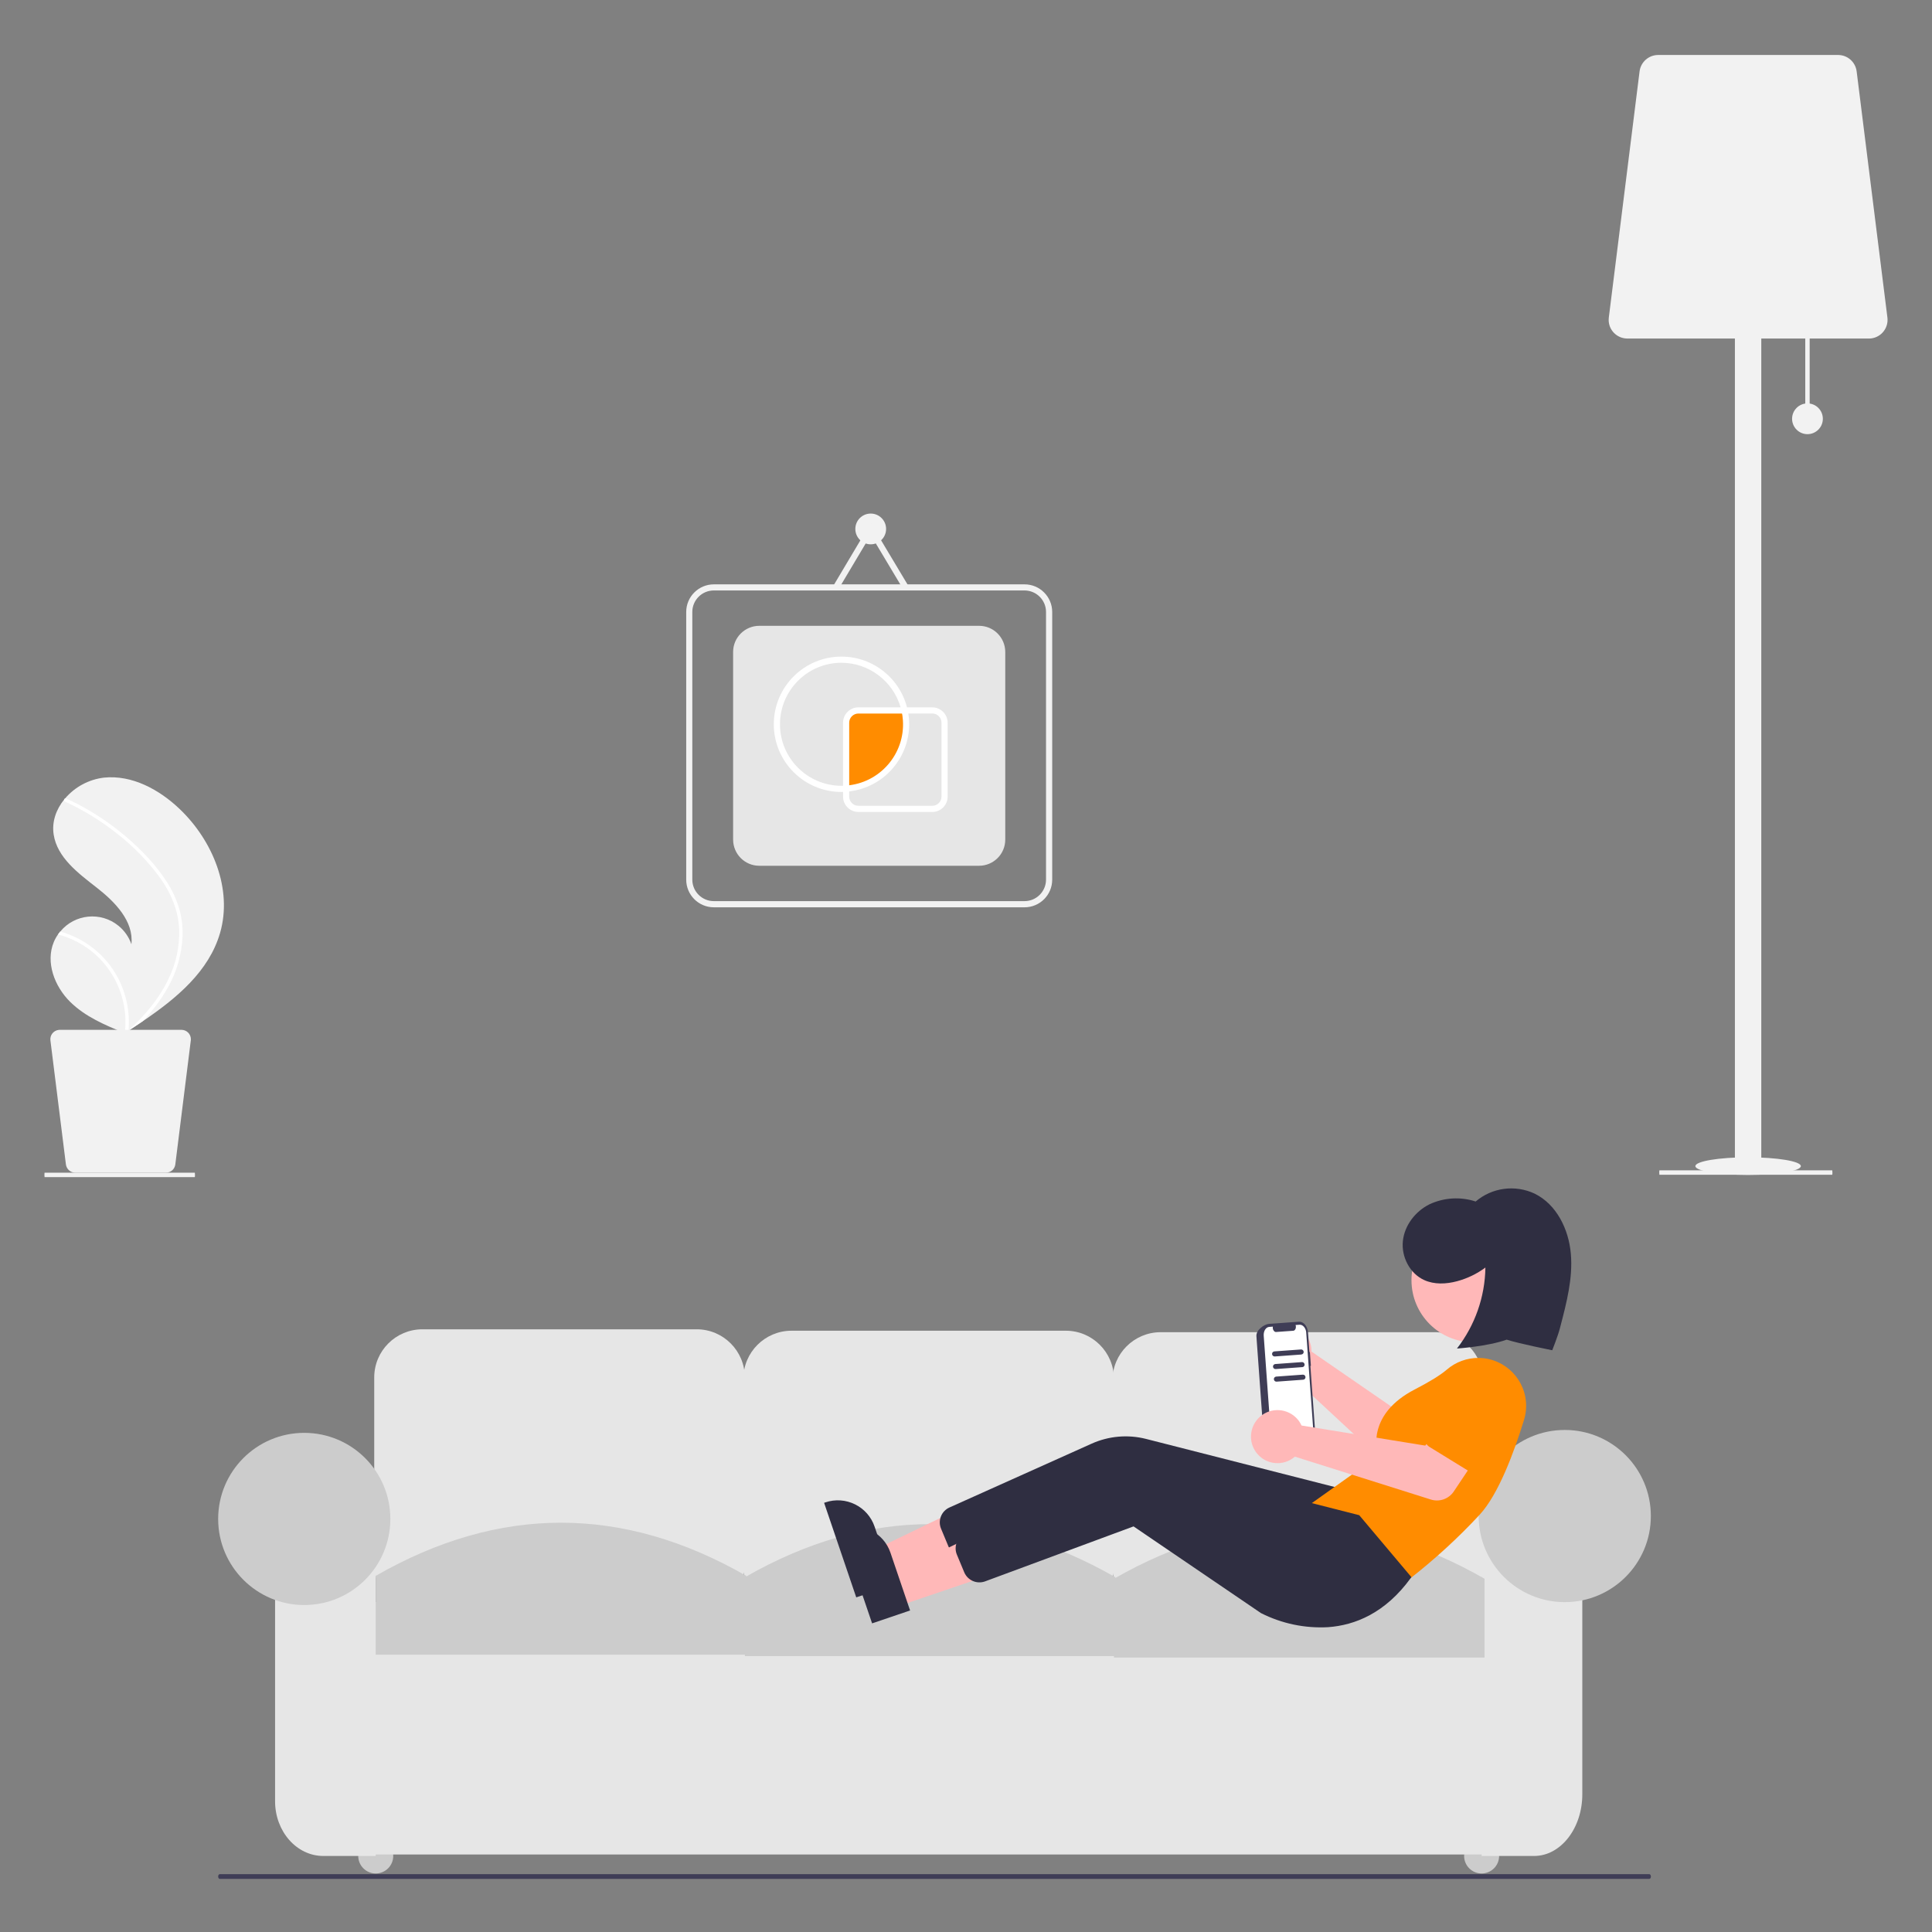 <?xml version="1.0" encoding="UTF-8"?>
<svg id="Layer_1" data-name="Layer 1" xmlns="http://www.w3.org/2000/svg" width="500" height="500" viewBox="0 0 500 500">
  <rect x="0" y="0" width="500" height="500" fill="#808080" stroke="none"/>
  <defs>
    <style>
      .cls-1 {
        fill: #ccc;
      }

      .cls-1, .cls-2, .cls-3, .cls-4, .cls-5, .cls-6, .cls-7, .cls-8 {
        stroke-width: 0px;
      }

      .cls-2 {
        fill: #3f3d56;
      }

      .cls-3 {
        fill: #ffb8b8;
      }

      .cls-4 {
        fill: #f2f2f2;
      }

      .cls-5 {
        fill: #2f2e41;
      }

      .cls-6 {
        fill: #ff8c00;
      }

      .cls-7 {
        fill: #e6e6e6;
      }

      .cls-8 {
        fill: #fff;
      }
    </style>
  </defs>
  <ellipse class="cls-4" cx="452.41" cy="301.79" rx="13.65" ry="2.28"/>
  <rect class="cls-4" x="467.2" y="84.49" width="1.14" height="23.89"/>
  <rect class="cls-4" x="448.99" y="69.13" width="6.83" height="234.74"/>
  <path class="cls-4" d="M483.66,87.61h-62.5c-2.67,0-4.84-2.16-4.84-4.83,0-.2.01-.4.04-.6l7.96-63.71c.31-2.42,2.36-4.23,4.8-4.24h46.58c2.44,0,4.49,1.82,4.8,4.24l7.96,63.71c.33,2.65-1.55,5.07-4.2,5.4-.2.02-.4.04-.6.04Z"/>
  <circle class="cls-4" cx="467.77" cy="108.38" r="3.98"/>
  <path class="cls-4" d="M56.96,241.42c-2.87,9.97-11.27,16.95-20.02,22.88-1.22.83-2.44,1.64-3.67,2.43,0,0-.02.01-.03.02-.06.04-.12.08-.17.11-.25.16-.5.33-.76.49l.14.06s.14.07-.01.01c-.04-.02-.09-.03-.13-.05-5.09-2.05-10.26-4.25-14.16-8.1-4.04-3.99-6.41-10.25-4.22-15.49.29-.69.65-1.34,1.08-1.94.18-.25.37-.5.57-.74,3.75-4.58,10.51-5.25,15.1-1.5,1.53,1.25,2.68,2.9,3.33,4.76.64-5.99-4.29-11-9.05-14.7-4.75-3.7-10.15-7.73-11.07-13.68-.51-3.31.64-6.52,2.74-9.1.06-.08.13-.16.2-.23,2.55-3,6.15-4.93,10.06-5.4,7.29-.76,14.37,3.1,19.66,8.17,8.52,8.15,13.68,20.68,10.41,32.01Z"/>
  <path class="cls-8" d="M43.26,228.37c1.4,2.18,2.47,4.55,3.19,7.03.6,2.22.87,4.52.8,6.82-.2,4.74-1.52,9.36-3.88,13.47-1.77,3.12-3.93,6.01-6.43,8.59-1.22.83-2.44,1.64-3.67,2.43,0,0-.02.01-.03.02-.06.04-.12.08-.17.11-.25.16-.5.33-.76.49,0,0,.27.13.12.07-.04-.02-.09-.03-.13-.05.92-7.58-1.88-15.14-7.54-20.28-2.79-2.49-6.13-4.29-9.75-5.25.18-.25.37-.5.57-.74,1.4.39,2.76.91,4.07,1.54,4.67,2.24,8.5,5.93,10.91,10.52,2.17,4.17,3.1,8.86,2.69,13.54.21-.19.42-.38.62-.57,3.86-3.6,7.3-7.74,9.62-12.51,2.02-4.04,3.01-8.52,2.88-13.03-.19-4.92-2.15-9.48-4.99-13.45-3.11-4.23-6.79-8.02-10.93-11.26-4.17-3.34-8.74-6.16-13.59-8.39-.23-.11-.33-.37-.24-.6.03-.1.1-.18.2-.23.1-.04.21-.04.3.01.6.28,1.19.56,1.79.85,4.92,2.43,9.52,5.46,13.69,9.03,4.03,3.44,7.82,7.36,10.66,11.85Z"/>
  <path class="cls-4" d="M15.47,266.52h31.49c1.35,0,2.44,1.09,2.44,2.44,0,.1,0,.2-.02.3l-4.01,32.1c-.15,1.22-1.19,2.13-2.42,2.13h-23.47c-1.23,0-2.26-.92-2.42-2.13l-4.01-32.1c-.17-1.34.78-2.55,2.12-2.72.1-.01.2-.02.3-.02Z"/>
  <circle class="cls-1" cx="97.24" cy="480.32" r="4.53"/>
  <circle class="cls-1" cx="383.44" cy="480.32" r="4.53"/>
  <path class="cls-4" d="M50.42,304.64H11.54s-.04-.25-.04-.57.02-.57.04-.57h38.88s.04.25.04.57-.02.57-.04.57Z"/>
  <path class="cls-4" d="M474.18,304.02h-44.72s-.05-.25-.05-.57.02-.57.05-.57h44.72s.05.25.05.57-.02.57-.05.57Z"/>
  <path class="cls-7" d="M180.3,417.27h-70.99c-6.88,0-12.45-5.58-12.46-12.46v-48.33c0-6.88,5.58-12.45,12.46-12.46h70.99c6.88,0,12.45,5.58,12.46,12.46v48.33c0,6.88-5.58,12.45-12.46,12.46Z"/>
  <path class="cls-7" d="M275.83,417.64h-70.99c-6.88,0-12.45-5.58-12.46-12.46v-48.33c0-6.88,5.58-12.45,12.46-12.46h70.99c6.88,0,12.45,5.58,12.46,12.46v48.33c0,6.88-5.58,12.45-12.46,12.46Z"/>
  <path class="cls-7" d="M371.36,418.02h-70.99c-6.88,0-12.45-5.58-12.46-12.46v-48.33c0-6.88,5.58-12.45,12.46-12.46h70.99c6.88,0,12.45,5.58,12.46,12.46v48.33c0,6.88-5.58,12.45-12.46,12.46Z"/>
  <rect class="cls-7" x="85.91" y="414.62" width="312.64" height="65.32"/>
  <path class="cls-7" d="M97.24,480.32h-13.59c-6.87,0-12.46-6.35-12.46-14.15v-68.16h26.05v82.31Z"/>
  <path class="cls-7" d="M397.04,480.32h-13.59v-92.88h26.05v76.92c0,8.8-5.59,15.96-12.46,15.96Z"/>
  <path class="cls-1" d="M193.14,428.22h-95.91v-20.39c31.97-18.34,63.94-18.34,95.91,0v20.39Z"/>
  <path class="cls-1" d="M288.67,428.59h-95.91v-20.39c31.97-18.34,63.94-18.34,95.91,0v20.39Z"/>
  <path class="cls-1" d="M384.2,428.97h-95.91v-20.39c31.97-18.34,63.94-18.34,95.91,0v20.39Z"/>
  <circle class="cls-1" cx="78.74" cy="393.1" r="22.28"/>
  <circle class="cls-1" cx="404.96" cy="392.35" r="22.28"/>
  <path class="cls-3" d="M339.34,348.7c.05.36.08.72.07,1.08l26.7,18.4,7.12-3.37,6.49,10.08-12.03,7.19c-2,1.19-4.54.93-6.24-.66l-27.04-25.1c-3.65,1.03-7.44-1.1-8.47-4.75-1.03-3.65,1.1-7.44,4.75-8.47,3.65-1.03,7.44,1.1,8.47,4.75.08.27.14.55.18.83h0Z"/>
  <path class="cls-6" d="M366.63,366.61c.24-.82.82-1.5,1.6-1.86l13.43-6.15c3.78-2.46,8.85-1.39,11.31,2.39,2.45,3.77,1.4,8.81-2.35,11.29l-11.1,9.82c-1.22,1.08-3.08.96-4.15-.26-.1-.11-.18-.22-.26-.34l-8.11-12.46c-.47-.72-.6-1.6-.36-2.42Z"/>
  <path class="cls-2" d="M339.01,349.9h-.13s-.37-5.06-.37-5.06c-.12-1.62-1.16-2.86-2.34-2.78h0l-7.79.56c-1.17.09-3.34,1.56-3.22,3.18l.09,1.3,1.92,26.48c.12,1.62,2.47,2.77,3.64,2.68h0l7.79-.56c1.17-.09,2.03-1.47,1.91-3.09h0l-1.38-19.12h.13s-.26-3.61-.26-3.61Z"/>
  <path class="cls-8" d="M338.05,344.9l2.01,27.75c.09,1.21-.55,2.24-1.43,2.3l-7.82.57c-.88.06-1.66-.87-1.75-2.07l-2.01-27.75c-.09-1.21.55-2.24,1.43-2.3l.95-.07c-.13.51.07,1.04.51,1.33.09.04.19.06.29.06l4.46-.32c.42-.03.72-.52.68-1.1,0-.13-.04-.26-.08-.39l1.02-.07c.88-.06,1.66.87,1.75,2.07Z"/>
  <polygon class="cls-3" points="228.3 408.97 225.72 401.38 253.77 387.81 257.58 399.02 228.3 408.97"/>
  <path class="cls-5" d="M221.6,413.41l-8.32-24.48.31-.11c5.26-1.79,10.98,1.03,12.76,6.29h0s0,0,0,0l5.08,14.95-9.84,3.34Z"/>
  <path class="cls-5" d="M339.63,414.39c-6.02.34-12.01-.92-17.39-3.64l-32.98-22.44-38.51,14.26c-2.12.72-4.44-.32-5.31-2.39l-1.89-4.54c-.9-2.12.08-4.58,2.18-5.51l36.8-16.52c4.42-1.98,9.37-2.41,14.06-1.22l51.08,13.02,13.5,16.03-.15.21c-6.63,9.14-14.49,12.24-21.4,12.74Z"/>
  <circle class="cls-3" cx="381.35" cy="331.32" r="16.06"/>
  <path class="cls-6" d="M364.86,408.59l-25.85-19.24,17.63-12.53c-.5-1.62-2.74-10.9,9.49-17.23,3.87-2,6.66-3.72,8.29-5.12,2.31-2,5.28-3.08,8.33-3.04,6.85.11,12.32,5.75,12.21,12.6-.02,1.17-.2,2.34-.55,3.46-2.55,8.29-6.61,19.28-11.49,24.53-5.51,5.94-11.49,11.42-17.87,16.41l-.2.15Z"/>
  <polygon class="cls-3" points="232.4 415.69 229.82 408.1 257.87 394.54 261.68 405.74 232.4 415.69"/>
  <path class="cls-5" d="M225.7,420.13l-8.32-24.47.31-.11c5.26-1.79,10.98,1.03,12.76,6.29h0s0,0,0,0l5.08,14.95-9.84,3.34Z"/>
  <path class="cls-5" d="M343.73,421.11c-6.02.34-12.01-.92-17.39-3.64l-32.98-22.44-38.51,14.26c-2.12.72-4.44-.32-5.31-2.39l-1.89-4.54c-.9-2.12.08-4.58,2.18-5.51l36.8-16.52c4.42-1.98,9.37-2.41,14.06-1.22l51.08,13.02,13.5,16.03-.15.21c-6.63,9.14-14.49,12.24-21.4,12.74Z"/>
  <path class="cls-3" d="M336.31,367.97c.2.3.38.62.53.95l32.01,5.2,4.99-6.1,10.18,6.33-7.79,11.65c-1.29,1.93-3.71,2.78-5.92,2.08l-35.19-11.1c-2.86,2.49-7.19,2.19-9.68-.67-2.49-2.86-2.19-7.19.67-9.69,2.86-2.49,7.19-2.19,9.68.67.19.21.36.44.52.68h0Z"/>
  <path class="cls-6" d="M368.64,372.47c-.14-.84.1-1.71.65-2.36l9.5-11.31c2.36-3.85,7.4-5.05,11.24-2.68,3.83,2.35,5.04,7.36,2.71,11.2l-5.83,13.62c-.64,1.49-2.37,2.19-3.86,1.55-.13-.06-.26-.12-.38-.2l-12.66-7.79c-.73-.45-1.23-1.19-1.36-2.04Z"/>
  <path class="cls-5" d="M377.05,349.01c4.67-6,7.26-13.36,7.37-20.97-2.2,1.63-4.68,2.83-7.33,3.54-2.81.75-5.89.9-8.53-.31-3.72-1.69-5.92-6.02-5.5-10.08s3.23-7.7,6.89-9.52c3.75-1.75,8.02-2.01,11.95-.72,4.25-3.62,10.21-4.41,15.26-2.04,5.69,2.79,8.83,9.25,9.37,15.56.55,6.31-1.08,12.58-2.68,18.71l-.18.69c-.5,1.91-1.95,5.57-1.95,5.57,0,0-8.45-1.67-11.8-2.74-4.86,1.76-12.86,2.3-12.86,2.3Z"/>
  <path class="cls-2" d="M336.79,350.55l-6.88.5c-.36.03-.67-.25-.7-.61-.03-.36.24-.67.6-.7l6.88-.5c.36-.03.67.24.7.6.03.36-.24.67-.6.7,0,0,0,0,0,0Z"/>
  <path class="cls-2" d="M337.03,353.81l-6.88.5c-.36.03-.67-.24-.7-.6-.03-.36.24-.67.6-.7,0,0,0,0,0,0l6.88-.5c.36-.03.67.25.7.61.03.36-.24.67-.6.7Z"/>
  <path class="cls-2" d="M337.26,357.07l-6.88.5c-.36.03-.67-.25-.7-.61-.03-.36.24-.67.6-.7l6.88-.5c.36-.03.67.25.7.61.03.36-.24.67-.6.7Z"/>
  <path class="cls-2" d="M426.83,486.25H56.87c-.23,0-.41-.27-.41-.61s.18-.61.41-.61h369.97c.23,0,.41.27.41.61s-.18.61-.41.61Z"/>
  <path class="cls-4" d="M265.15,234.81h-80.4c-3.96,0-7.16-3.21-7.16-7.16v-69.26c0-3.96,3.21-7.16,7.16-7.16h80.4c3.96,0,7.16,3.21,7.16,7.16v69.26c0,3.96-3.21,7.16-7.16,7.16ZM184.74,152.81c-3.08,0-5.57,2.5-5.57,5.57v69.26c0,3.08,2.5,5.57,5.57,5.57h80.4c3.08,0,5.57-2.5,5.57-5.57v-69.26c0-3.08-2.5-5.57-5.57-5.57h-80.4Z"/>
  <path class="cls-7" d="M253.39,224.06h-56.89c-3.74,0-6.76-3.03-6.77-6.77v-48.56c0-3.74,3.03-6.76,6.77-6.77h56.89c3.74,0,6.76,3.03,6.77,6.77v48.56c0,3.74-3.03,6.76-6.77,6.77Z"/>
  <circle class="cls-4" cx="225.34" cy="136.89" r="3.98"/>
  <polygon class="cls-4" points="233.71 152.43 225.35 138.45 217.03 152.42 215.66 151.61 225.34 135.34 235.08 151.61 233.71 152.43"/>
  <path class="cls-6" d="M234.5,187.44c0-1.2-.13-2.41-.39-3.58h-11.94c-1.76,0-3.18,1.43-3.18,3.18v17.06c8.74-.62,15.52-7.89,15.52-16.66Z"/>
  <path class="cls-8" d="M217.78,204.96c-9.67,0-17.52-7.83-17.52-17.51s7.83-17.52,17.51-17.52c8.23,0,15.35,5.72,17.11,13.76l.21.97h-12.93c-1.32,0-2.39,1.07-2.39,2.39v17.8l-.88.06c-.37.03-.74.05-1.11.05ZM217.78,171.52c-8.79,0-15.92,7.13-15.92,15.92s7.13,15.92,15.92,15.92c.13,0,.27,0,.4-.01v-16.31c0-2.2,1.78-3.98,3.98-3.98h10.92c-1.98-6.81-8.21-11.51-15.3-11.54Z"/>
  <path class="cls-8" d="M241.27,210.13h-19.11c-2.2,0-3.98-1.78-3.98-3.98v-2.79l.74-.05c8.75-.6,15.35-8.19,14.75-16.93-.05-.79-.17-1.57-.34-2.34l-.21-.97h8.15c2.2,0,3.98,1.78,3.98,3.98v19.11c0,2.2-1.78,3.98-3.98,3.98ZM219.77,204.83v1.32c0,1.32,1.07,2.39,2.39,2.39h19.11c1.32,0,2.39-1.07,2.39-2.39v-19.11c0-1.32-1.07-2.39-2.39-2.39h-6.2c.15.92.23,1.85.23,2.79-.03,8.89-6.7,16.35-15.52,17.38Z"/>
</svg>